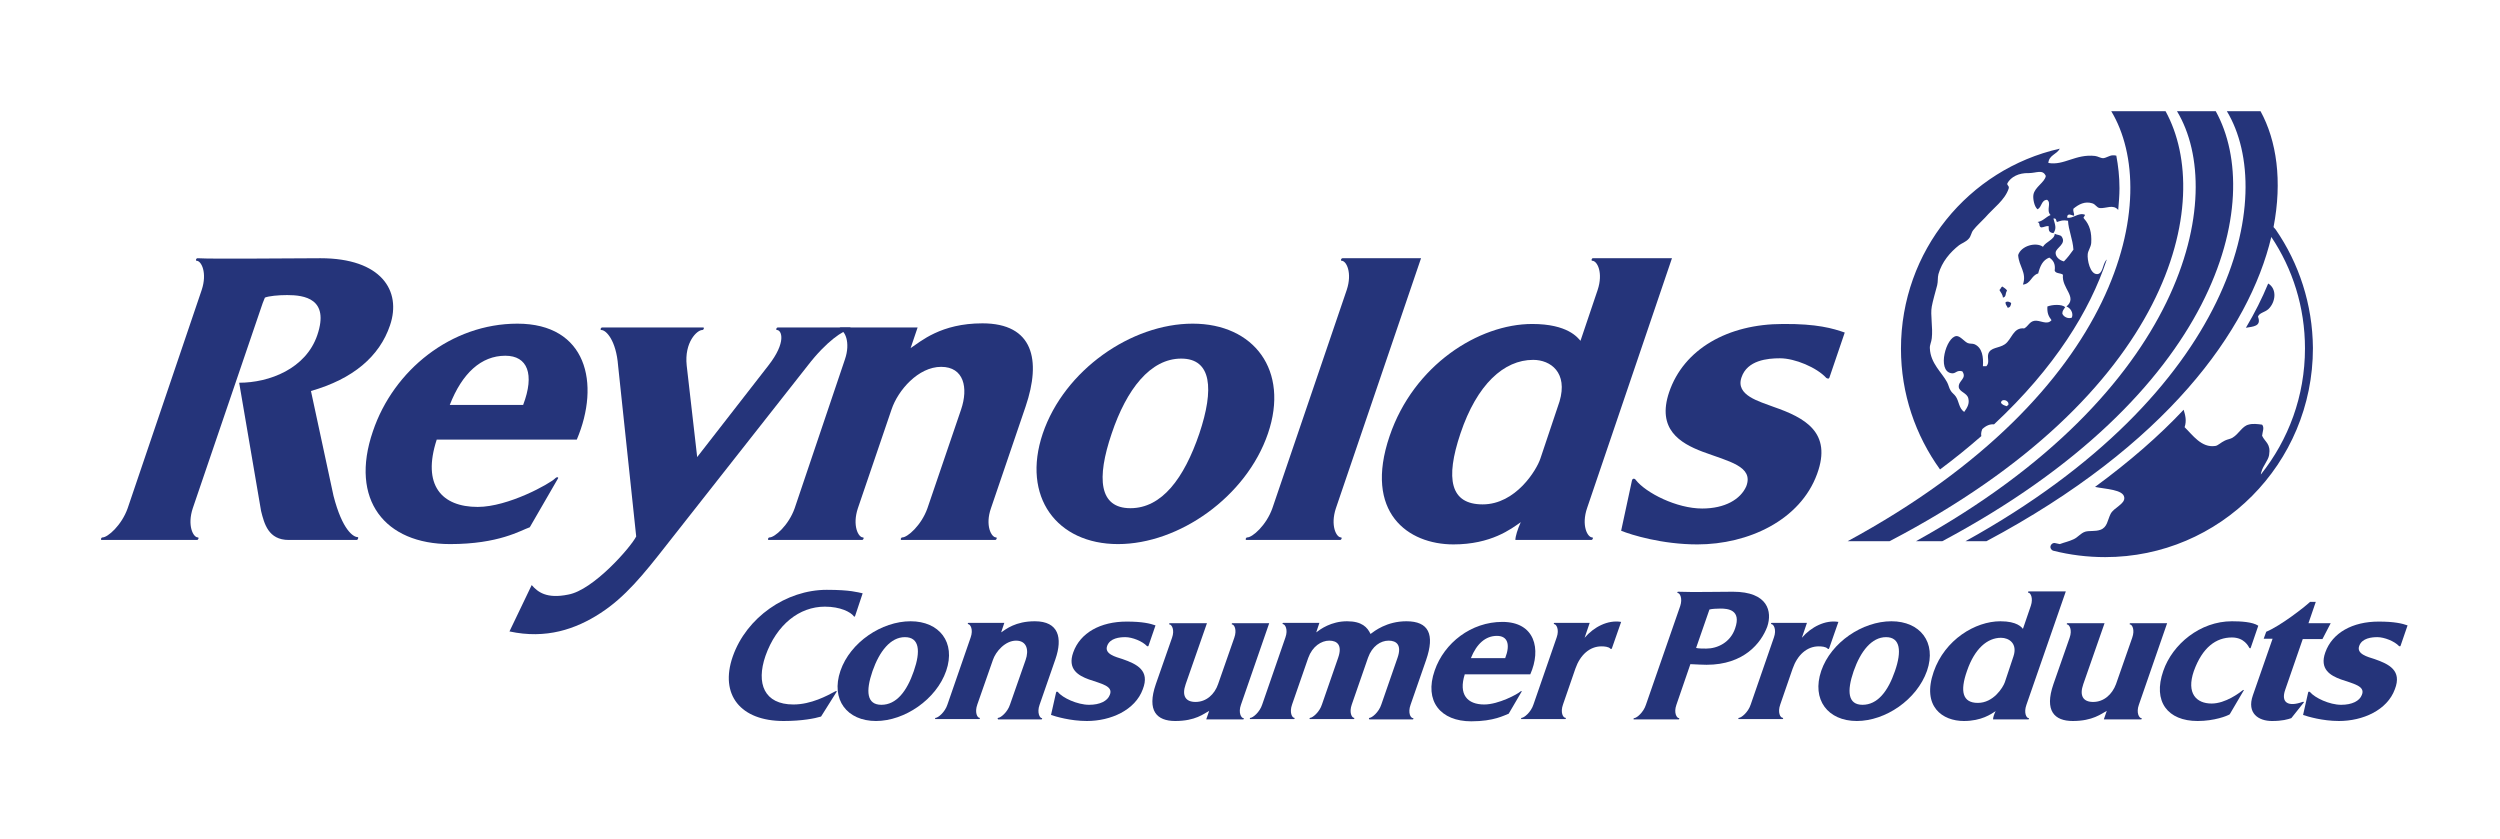 <?xml version="1.0" encoding="utf-8"?>
<!-- Generator: Adobe Illustrator 28.1.0, SVG Export Plug-In . SVG Version: 6.00 Build 0)  -->
<svg version="1.1" id="Layer_1" xmlns="http://www.w3.org/2000/svg" xmlns:xlink="http://www.w3.org/1999/xlink" x="0px" y="0px"
	 viewBox="0 0 787.1 264" style="enable-background:new 0 0 787.1 264;" xml:space="preserve">
<style type="text/css">
	.st0{enable-background:new    ;}
	.st1{fill:#25347A;}
</style>
<g>
	<g class="st0">
		<path class="st1" d="M112.6,169.1c0.4,0,0.1,0.9-0.3,0.9H90.9c-6.4,0-7.7-5.1-8.7-9.1l-6.9-40.4c9.5,0,21-4.4,24.6-15
			c3.9-11.5-4.1-12.6-9.5-12.6c-2.8,0-5.8,0.3-7,0.8c-0.5,1.1-0.9,2.3-1.3,3.5L60.7,160c-1.8,5.4,0.1,9.2,1.6,9.2
			c0.4,0,0.2,0.8-0.3,0.8H32c-0.4,0-0.2-0.8,0.3-0.8c1.6,0,6-3.8,7.9-9.2l23.3-68.7c1.8-5.4-0.1-9.2-1.6-9.2c-0.4,0-0.2-0.8,0.3-0.8
			c4.8,0.3,29.6,0,38.7,0c19.1,0,25.6,10.2,21.9,21.1c-3.3,9.8-11.6,16.9-24.9,20.7l7.1,33C107.8,167,111.3,169.1,112.6,169.1z"/>
		<path class="st1" d="M150.4,159.6c9.6,0,22.7-7.3,24.4-9c0.6-0.6,1.1-0.3,0.9,0l-8.9,15.4c-2.9,1-9.7,5.3-25.1,5.3
			c-20.5,0-31.7-13.9-24.3-35.5c6.5-19.3,24.7-33.9,45.5-33.9c21.8,0,26.2,18.8,18.7,36.5h-44.1
			C132.8,152.8,139.1,159.6,150.4,159.6z M159.1,112c-7.6,0-13.6,5.5-17.5,15.5h23.1C168.4,117.8,166.1,112,159.1,112z"/>
		<path class="st1" d="M219.5,143.9l22.4-28.8c5.8-7.4,4.2-11.2,2.7-11.2c-0.4,0-0.2-0.8,0.3-0.8h22.7c0.4,0,0.2,0.8-0.3,0.8
			c-1.6,0-7,3.4-13,11.2L210,171.4c-7.5,9.6-13.2,16.6-20.9,21.6c-7.8,5.1-17.2,8.3-28.7,5.8l7-14.6c1.9,2.2,4.7,4.4,11.5,3
			c7.9-1.4,19.7-14.9,21.4-18.3l-5.7-53.8c-0.6-7.8-3.7-11.2-5.3-11.2c-0.4,0-0.2-0.8,0.3-0.8h31.8c0.4,0,0.2,0.8-0.3,0.8
			c-1.6,0-5.7,3.8-4.9,11.2L219.5,143.9z"/>
		<path class="st1" d="M313.6,169.2c0.4,0,0.2,0.8-0.3,0.8h-29.5c-0.4,0-0.2-0.8,0.3-0.8c1.6,0,6-3.8,7.9-9.2l10.6-31.1
			c2.3-6.8,0.9-13.4-6.3-13.4c-7.2,0-13.6,7.4-15.6,13.4L270.1,160c-1.8,5.4,0.1,9.2,1.6,9.2c0.4,0,0.2,0.8-0.3,0.8H242
			c-0.4,0-0.2-0.8,0.3-0.8c1.6,0,6-3.8,7.9-9.2l15.8-46.8c1.9-5.5-0.1-9.3-1.6-9.3c-0.4,0-0.2-0.8,0.3-0.8h24.2l-2.2,6.5
			c3.2-2.1,9.5-7.8,22.6-7.8c16,0,18.6,11.5,13.6,26.2L312,160C310.1,165.4,312.1,169.2,313.6,169.2z"/>
		<path class="st1" d="M399.2,136.5c-6.8,19.9-28,34.8-47.2,34.8c-19.3,0-30.4-14.9-23.7-34.8c6.8-20,27.9-34.6,47.2-34.6
			C394.8,101.9,406,116.6,399.2,136.5z M350,136.5c-4.8,14.1-4,23.5,5.9,23.5c9.9,0,16.9-9.4,21.7-23.5c4.7-14,3.9-23.6-5.7-23.6
			C362.2,112.9,354.7,122.5,350,136.5z"/>
		<path class="st1" d="M420.6,160c-1.8,5.4,0.1,9.2,1.6,9.2c0.4,0,0.2,0.8-0.3,0.8h-29.5c-0.4,0-0.2-0.8,0.3-0.8
			c1.6,0,6-3.8,7.9-9.2L424,91.3c1.8-5.4-0.1-9.2-1.6-9.2c-0.4,0-0.2-0.8,0.3-0.8h24.7L420.6,160z"/>
		<path class="st1" d="M499.7,159.9c-1.9,5.5,0.1,9.3,1.6,9.3c0.4,0,0.2,0.8-0.3,0.8h-23.9c0-1.1,0.7-3.4,1.7-5.6
			c-3,2.1-9.3,7-21.2,7c-14.3,0-28.3-10-20.1-34.1c7.6-22.4,28.1-35.3,44.9-35.3c11.2,0,14.3,4.3,15.2,5.3l5.4-16
			c1.8-5.4-0.1-9.2-1.7-9.2c-0.4,0-0.2-0.8,0.2-0.8h24.9L499.7,159.9z M482.7,113.3c-9.2,0-17.7,7.7-22.9,23.2
			c-4.8,14.3-3.2,22.3,7,22.3c10.4,0,17-10.8,18.2-14.5l6-17.9C493.7,117.3,488.2,113.3,482.7,113.3z"/>
		<path class="st1" d="M580.8,104.7l-4.8,14.1c-0.2,0.6-0.6,0.4-1,0.2c-3-3.3-9.9-6.2-14.6-6.2c-3.9,0-10.3,0.6-12.1,6
			c-2,5.7,5.7,7.6,10.1,9.3c9.8,3.4,18.5,8,13.7,21.1c-5.3,14.6-21.7,22.2-37.7,22.2c-11.1,0-20.8-3-24-4.3l3.4-15.8
			c0.2-0.9,1-0.6,1.2-0.2c3.2,4.1,12.9,9,20.9,9c7.2,0,12.1-2.9,13.9-7c2.4-6.3-5.5-7.8-13.8-10.9c-7.1-2.7-14.4-7.1-10.5-18.7
			c4.6-13.6,18.5-21.5,35.8-21.5C572,101.9,577.1,103.4,580.8,104.7z"/>
	</g>
	<g>
		<path class="st1" d="M648.5,46.8c-28.7,6.5-50,32.2-50,63c0,14.2,4.6,27.3,12.3,38c4.7-3.5,9-7,13-10.5c-0.1-0.6-0.1-1.2,0.3-2.2
			c1.3-1.2,2.5-1.6,3.7-1.5c19.1-17.8,30.2-35.8,35.5-51.9c-0.2,0.2-0.3,0.3-0.4,0.5c-0.9,1.3-0.9,4-2.6,4.1c-2.3,0.1-3.2-4.6-3-6.3
			c0.1-1.1,1-2.2,1.1-3.5c0.2-3.3-0.5-5.7-2.2-7.6c-0.6-0.6,0.3-0.7,0.2-1.3c-2.1-0.8-3.8,1.4-5.6,0.9c0.1-1.8,1.7-0.5,2.2-0.6
			c0.1-0.9-0.4-1.2-0.2-2.2c1.7-1.4,3.6-2.4,5.9-1.7c1.1,0.3,1.4,1.4,2.4,1.5c2,0.2,4.2-1.3,5.8,0.6c0.2-2.4,0.4-4.6,0.4-6.8
			c0-3.7-0.4-7.1-1-10.3c-0.4-0.1-0.7-0.1-1.1-0.1c-1,0-2,0.8-3,0.9c-0.9,0-1.7-0.6-2.6-0.7c-6.1-0.7-9.8,3.1-14.7,2.2
			C645.1,48.8,647.6,48.6,648.5,46.8z M632.3,127.5c-0.2,0.1-0.4,0.2-0.4,0.4c-0.8-0.2-1.6-0.5-1.9-1.1
			C630.1,125.3,632.7,126,632.3,127.5z M621.7,108.4c-0.6-0.3-1.6-0.1-2.2-0.4c-1.1-0.5-2.3-2.2-3.5-2.2c-3.3,0.2-6.2,10.9-1.7,11.7
			c1.5,0.3,1.6-1.1,3.5-0.6c1.6,2.3-1.3,2.9-1.1,5c0.2,1.5,2.6,1.8,3,3.5c0.4,1.6-0.2,2.8-1.3,4.3c-1.7-1.2-1.6-3.3-2.6-4.8
			c-0.5-0.8-1.3-1.2-1.7-2c-0.5-0.8-0.6-1.7-1.1-2.6c-1.6-3-5.2-5.9-5.4-10.6c-0.1-1.1,0.5-2,0.6-3.2c0.4-3.4-0.5-7.4,0-10
			c0.3-1.7,1.2-4.8,1.7-6.7c0.3-1.2,0.1-2.4,0.4-3.5c1.1-3.9,3.7-6.9,6.5-9.1c0.8-0.6,2.1-1,3-2c0.8-0.8,0.8-2,1.5-2.8
			c1-1.3,2.4-2.5,3.7-3.9c2.7-3.1,6.2-5.5,7.4-9.1c0.3-1-0.6-0.9-0.4-1.7c1.1-2,3.6-3.3,6.7-3.2c2.5,0,4.4-1.3,5.4,0.9
			c-0.3,2-3.5,3.5-3.9,5.9c-0.2,1.1,0.2,3.7,1.3,4.6c1.4-0.7,1.1-2.9,3-3c1.5,1-0.4,3.3,1.1,4.8c-1.5,0.6-2.3,1.9-4.1,2.2
			c1,0.4,0.2,1.2,1.1,1.7c0.9,0,1.4-0.5,2.4-0.4c0,1.3,0,2,1.5,2.2c1.1-1.5,0.5-2.7,0-4.6c1-0.2,0.8,0.7,1.1,1.1
			c1.3-0.4,1.8-0.7,3.5-0.4c0.1,2.8,1.5,5.8,1.7,9.1c-0.9,1.3-1.9,2.6-3,3.7c-1.6-0.4-2.7-1.6-2.6-2.8c0.1-1.5,3.5-2.7,1.9-5
			c-0.4-0.6-1.5-0.5-2.2-0.9c0,1.8-2.8,2.5-3.7,4.1c-2.2-1.6-6.9-0.3-7.8,2.6c0.2,3.6,2.8,5.5,1.5,9.3c2.5-0.2,2.6-2.9,4.8-3.5
			c0.6-2.3,1.4-4.2,3.5-5c1.2,0.8,2,1.9,1.7,4.1c0.3,1,1.9,0.7,2.6,1.3c-0.5,4.3,4.7,7,1.1,10c1.2,0.4,2.3,2,1.7,3.5
			c-1.2,0.5-2.7-0.3-3-1.3c0-0.9,0.5-1.3,0.9-2c-1.1-1-4.1-0.8-5.6-0.2c-0.1,2,0.3,3,1.3,4.3c-1.4,1.7-3.6-0.1-5.4,0.2
			c-1.6,0.3-1.9,1.7-3.2,2.4c-3.5-0.4-3.9,3.5-6.1,5c-1.9,1.3-4.5,0.9-5.2,3c-0.4,1.4,0.5,2.7-0.6,3.9c-0.4,0-0.7,0-1.1,0
			C624.5,112.4,624.1,109.5,621.7,108.4z"/>
		<path class="st1" d="M710.9,99.7c0.5-1.3,2.1-1.3,3.3-2.4c2.2-2.1,2.8-6.2,0-8c0,0-0.1,0-0.1,0c-1.9,4.6-4.2,9.2-7,13.9
			C709.3,102.8,712.1,102.8,710.9,99.7z"/>
	</g>
	<g>
		<path class="st1" d="M681.8,35h-17.1c16.1,26.7,3.6,88.5-83,135.4h13.2C683.8,124,697.4,63.4,681.8,35z"/>
		<path class="st1" d="M697.6,35h-12.2c16.1,26.7,2.5,88.5-82.2,135.4h8.3C698.5,124,713.3,63.4,697.6,35z"/>
	</g>
	<path class="st1" d="M633.2,95.4c-0.1,0.8-0.3,1.4-1.1,1.5c-0.2-0.6-0.7-0.9-0.7-1.7C632,94.7,632.8,95.1,633.2,95.4z M630.4,90.2
		c0.5,0.4,1.2,0.7,1.5,1.3c-0.7,1-0.1,1.9-1.3,2.2c-0.1-1.1-0.7-1.6-1.1-2.4C629.9,91,630,90.4,630.4,90.2z"/>
	<path class="st1" d="M716.5,72.3l-0.7-0.8c2.8-14.5,1-27.2-4.1-36.5h-10.6c16.1,26.7,2.5,88.5-82.3,135.4h6.6
		c56.7-30.2,82.7-66.4,89.7-95.8c6.7,10,10.6,22.1,10.6,35.1c0,15-5.2,28.8-13.9,39.7c0-0.3,0.1-0.6,0.2-0.9
		c0.5-1.9,2.1-3.5,2.4-5.2c0.6-3.6-1.2-4-2.2-6.1c0.1-1.2,0.8-2.6,0-3.5c-1.4-0.2-3-0.4-4.3,0c-2,0.5-3,2.9-5,4.1
		c-0.6,0.4-1.6,0.5-2.4,0.9c-1.3,0.6-2.2,1.6-3,1.7c-4.4,0.7-7.2-3.5-9.7-5.9c0.7-2.1,0.2-3.8-0.3-5.5c-7.7,8.2-17,16.3-27.9,24.3
		c3.3,0.7,8.9,0.8,9.2,3.3c0.3,2.1-3.3,3.2-4.3,5.2c-1,2-1,4.2-3.2,5c-1.7,0.6-3.4,0.2-4.8,0.6c-1.5,0.5-2.3,1.8-3.7,2.4
		c-1.5,0.7-2.7,0.9-4.3,1.5c-0.5-0.1-0.9-0.2-1.4-0.3c-0.6-0.2-1.3,0.2-1.5,0.9c-0.2,0.6,0.2,1.3,0.9,1.5c5.2,1.3,10.6,2,16.3,2
		c36.1,0,65.4-29.4,65.4-65.8C728.1,95.8,723.8,82.9,716.5,72.3z"/>
	<g>
		<path class="st1" d="M258.5,225.6c-2,0.6-6,1.4-11.8,1.4c-13.5,0-20.2-8.2-16-20.3c4.3-12.3,16.8-21,29.6-21
			c7.5,0,9.8,0.8,11.3,1.1l-2.4,7.2c-0.1,0.2-0.4,0.2-0.4,0c-1-1.3-4.2-3-9.1-3c-8,0-15.2,5.6-18.7,15.5c-3,8.7-0.4,15.3,8.8,15.3
			c5.6,0,10.7-2.8,13.1-4.1c0.4-0.2,0.6-0.2,0.5,0.1L258.5,225.6z"/>
		<path class="st1" d="M275.8,227c-9.1,0-14.3-6.7-11.2-15.8c3.1-9,13-15.6,22.1-15.6c9,0,14.3,6.6,11.2,15.6S284.8,227,275.8,227z
			 M284.9,200.6c-4.5,0-8,4.4-10.2,10.7c-2.2,6.4-1.8,10.6,2.8,10.6c4.7,0,8-4.2,10.2-10.6C289.9,205,289.5,200.6,284.9,200.6z"/>
		<path class="st1" d="M314.2,226.4c-0.2,0-0.1-0.4,0.1-0.4c0.7,0,2.9-1.7,3.7-4.2l4.9-14c1.1-3.1,0.4-6.1-3-6.1
			c-3.4,0-6.4,3.4-7.3,6.1l-4.9,14c-0.9,2.5,0,4.2,0.7,4.2c0.2,0,0.1,0.4-0.1,0.4h-13.8c-0.2,0-0.1-0.4,0.1-0.4
			c0.7,0,2.9-1.7,3.7-4.2l7.3-21.1c0.9-2.5-0.1-4.2-0.8-4.2c-0.2,0-0.1-0.4,0.1-0.4h11.3l-1,3c1.5-1,4.5-3.5,10.6-3.5
			c7.5,0,8.8,5.2,6.5,11.9l-5,14.4c-0.9,2.5,0.1,4.2,0.7,4.2c0.2,0,0.1,0.4-0.1,0.4H314.2z"/>
		<path class="st1" d="M342.2,227c-5.2,0-9.8-1.4-11.3-1.9l1.6-7.1c0.1-0.4,0.5-0.2,0.6-0.1c1.4,1.8,6.1,4,9.8,4
			c3.4,0,5.8-1.2,6.5-3.1c1.2-2.8-2.6-3.5-6.6-4.9c-3.3-1.2-6.8-3.2-4.9-8.5c2.2-6.2,8.6-9.7,16.8-9.7c5,0,7.4,0.6,9.1,1.2l-2.2,6.4
			c-0.1,0.3-0.3,0.2-0.5,0.1c-1.4-1.5-4.6-2.8-6.8-2.8c-1.8,0-4.8,0.3-5.7,2.7c-1,2.6,2.6,3.5,4.8,4.2c4.6,1.6,8.7,3.6,6.4,9.5
			C357.4,223.6,349.7,227,342.2,227z"/>
		<path class="st1" d="M379.8,226.4l0.9-2.6c-1.7,0.9-4.3,3.2-10.7,3.2c-5.8,0-9-3.2-6.1-11.6l5.1-14.6c0.9-2.5-0.1-4.2-0.8-4.2
			c-0.2,0-0.1-0.4,0.1-0.4H380l-6.7,19.2c-1.3,3.7,0,5.6,3.1,5.6c3.4,0,6-2.4,7.1-5.6l5.1-14.6c0.9-2.5,0-4.2-0.7-4.2
			c-0.2,0-0.1-0.4,0.1-0.4h11.6l-8.9,25.7c-0.9,2.5,0.1,4.2,0.8,4.2c0.2,0,0.1,0.4-0.1,0.4H379.8z"/>
		<path class="st1" d="M431.1,226.4c-0.2,0-0.1-0.4,0.1-0.4c0.7,0,2.9-1.7,3.7-4.2l5.1-14.7c1.4-4-0.3-5.4-2.8-5.4
			c-2.5,0-5.2,1.7-6.5,5.4l-5.1,14.7c-0.9,2.5,0,4.2,0.7,4.2c0.2,0,0.1,0.4-0.1,0.4h-13.8c-0.2,0-0.1-0.4,0.1-0.4
			c0.7,0,2.9-1.7,3.7-4.2l5.1-14.7c1.4-4-0.3-5.4-2.8-5.4c-2.5,0-5.3,1.8-6.6,5.4l-5.1,14.7c-0.9,2.5,0,4.2,0.7,4.2
			c0.2,0,0.1,0.4-0.1,0.4h-13.8c-0.2,0-0.1-0.4,0.1-0.4c0.7,0,2.9-1.7,3.7-4.2l7.3-21.1c0.9-2.5-0.1-4.2-0.8-4.2
			c-0.2,0-0.1-0.4,0.1-0.4h11.4l-1,3c1.3-1,4.7-3.5,9.7-3.5c4.7,0,6.4,1.9,7.4,4c1.2-0.9,5.1-4,11.3-4c7,0,9,4.1,6.2,12.2l-4.9,14.1
			c-0.9,2.5,0,4.2,0.8,4.2c0.2,0,0.1,0.4-0.1,0.4H431.1z"/>
		<path class="st1" d="M461.2,212.2c-2.1,6.5,0.8,9.6,6.1,9.6c4.5,0,10.6-3.3,11.4-4.1c0.3-0.2,0.5-0.1,0.4,0l-4.1,7
			c-1.4,0.5-4.6,2.4-11.8,2.4c-9.6,0-14.9-6.3-11.5-16c3-8.7,11.5-15.3,21.3-15.3c10.3,0,12.3,8.6,8.8,16.5H461.2z M471.3,200.2
			c-3.6,0-6.4,2.5-8.2,7h10.8C475.6,202.8,474.6,200.2,471.3,200.2z"/>
		<path class="st1" d="M507,204.2c-0.6-0.6-1.9-0.7-2.8-0.7c-3.7,0-6.7,2.7-8.2,7l-3.9,11.3c-0.9,2.5,0,4.2,0.8,4.2
			c0.2,0,0.1,0.4-0.1,0.4h-13.8c-0.2,0-0.1-0.4,0.1-0.4c0.7,0,2.9-1.7,3.7-4.2l7.3-21.1c0.9-2.5-0.1-4.2-0.8-4.2
			c-0.2,0-0.1-0.4,0.1-0.4h11.1l-1.6,4.7c2.9-3.4,7.3-5.7,11.5-5l-2.9,8.3C507.4,204.4,507.1,204.4,507,204.2z"/>
		<path class="st1" d="M537.3,209.3c-0.9,0-3.3-0.1-5.1-0.2l-4.4,12.8c-0.9,2.5,0.1,4.2,0.8,4.2c0.2,0,0.1,0.4-0.1,0.4h-14.1
			c-0.2,0-0.1-0.4,0.1-0.4c0.7,0,2.9-1.7,3.7-4.2l10.8-31.1c0.8-2.4-0.1-4.1-0.8-4.1c-0.2,0-0.1-0.4,0.1-0.4c5.1,0.2,11.9,0,17.3,0
			c11.1,0,12.4,6.3,10.8,11C554.5,202.4,549.1,209.3,537.3,209.3z M541.7,191.6c-1.2,0-2.9,0.1-3.5,0.3L534,204
			c0.7,0.2,2.4,0.2,3.2,0.2c3.5,0,7.6-1.9,9.1-6.4C548.3,192,544,191.6,541.7,191.6z"/>
		<path class="st1" d="M575.4,204.2c-0.6-0.6-1.9-0.7-2.8-0.7c-3.7,0-6.7,2.7-8.2,7l-3.9,11.3c-0.9,2.5,0,4.2,0.8,4.2
			c0.2,0,0.1,0.4-0.1,0.4h-13.8c-0.2,0-0.1-0.4,0.1-0.4c0.7,0,2.9-1.7,3.7-4.2l7.3-21.1c0.9-2.5-0.1-4.2-0.8-4.2
			c-0.2,0-0.1-0.4,0.1-0.4h11.1l-1.6,4.7c2.9-3.4,7.4-5.7,11.5-5l-2.9,8.3C575.8,204.4,575.5,204.4,575.4,204.2z"/>
		<path class="st1" d="M584.6,227c-9.1,0-14.3-6.7-11.2-15.8c3.1-9,13-15.6,22.1-15.6c9,0,14.3,6.6,11.2,15.6
			C603.5,220.3,593.6,227,584.6,227z M593.8,200.6c-4.5,0-8,4.4-10.2,10.7c-2.2,6.4-1.8,10.6,2.8,10.6c4.7,0,8-4.2,10.2-10.6
			C598.8,205,598.3,200.6,593.8,200.6z"/>
		<path class="st1" d="M627.5,226.4c0-0.5,0.3-1.5,0.8-2.5c-1.4,0.9-4.4,3.1-10,3.1c-6.7,0-13.3-4.5-9.5-15.5
			c3.5-10.1,13.1-15.9,21-15.9c5.3,0,6.7,1.9,7.1,2.4l2.5-7.3c0.8-2.4-0.1-4.1-0.8-4.1c-0.2,0-0.1-0.4,0.1-0.4h11.7L638,221.9
			c-0.9,2.5,0,4.2,0.7,4.2c0.2,0,0.1,0.4-0.1,0.4H627.5z M633.9,206.7c1.4-4.1-1.4-5.9-3.9-5.9c-4.3,0-8.3,3.4-10.7,10.4
			c-2.3,6.5-1.4,10.1,3.4,10.1c4.9,0,7.9-4.8,8.5-6.5L633.9,206.7z"/>
		<path class="st1" d="M662.4,226.4l0.9-2.6c-1.7,0.9-4.4,3.2-10.7,3.2c-5.8,0-9-3.2-6.1-11.6l5.1-14.6c0.9-2.5-0.1-4.2-0.8-4.2
			c-0.2,0-0.1-0.4,0.1-0.4h11.7l-6.7,19.2c-1.3,3.7,0,5.6,3.1,5.6c3.4,0,6-2.4,7.2-5.6l5.1-14.6c0.9-2.5,0-4.2-0.7-4.2
			c-0.2,0-0.1-0.4,0.1-0.4h11.6l-8.9,25.7c-0.9,2.5,0.1,4.2,0.8,4.2c0.2,0,0.1,0.4-0.1,0.4H662.4z"/>
		<path class="st1" d="M702,224.9c-0.8,0.5-4.8,2.1-10.1,2.1c-9.4,0-14.2-6.1-10.8-15.8c2.9-8.4,11.6-15.6,21.6-15.6
			c2.8,0,6.5,0.2,8.3,1.4l-2.4,7c-0.1,0.2-0.3,0.1-0.4,0c-0.3-0.5-1.6-3.3-5.5-3.3c-5,0-9.3,3.1-12,10.6c-2.4,7,0.8,10.2,5.6,10.2
			c4.4,0,8.8-3.4,9.7-4.1c0.3-0.3,0.6-0.2,0.4,0L702,224.9z"/>
		<path class="st1" d="M721.4,226.1c-1.2,0.4-2.8,0.9-6.1,0.9c-4.2,0-8-2.4-6-8.1l6.2-17.8h-2.8l0.8-2.2c4.4-1.8,12-7.7,13.8-9.4
			h1.8l-2.3,6.7h7l-2.6,5H725l-5.5,15.9c-1.5,4.2,1,5.5,5.4,3.9c0.4-0.1,0.6,0,0.4,0.2L721.4,226.1z"/>
		<path class="st1" d="M736.4,227c-5.2,0-9.8-1.4-11.3-1.9l1.6-7.1c0.1-0.4,0.5-0.2,0.6-0.1c1.5,1.8,6.1,4,9.8,4
			c3.4,0,5.8-1.2,6.5-3.1c1.2-2.8-2.6-3.5-6.6-4.9c-3.3-1.2-6.8-3.2-4.9-8.5c2.2-6.2,8.6-9.7,16.8-9.7c5,0,7.4,0.6,9.1,1.2l-2.2,6.4
			c-0.1,0.3-0.3,0.2-0.5,0.1c-1.4-1.5-4.6-2.8-6.8-2.8c-1.8,0-4.8,0.3-5.7,2.7c-1,2.6,2.6,3.5,4.8,4.2c4.6,1.6,8.7,3.6,6.4,9.5
			C751.6,223.6,743.9,227,736.4,227z"/>
	</g>
</g>
</svg>
